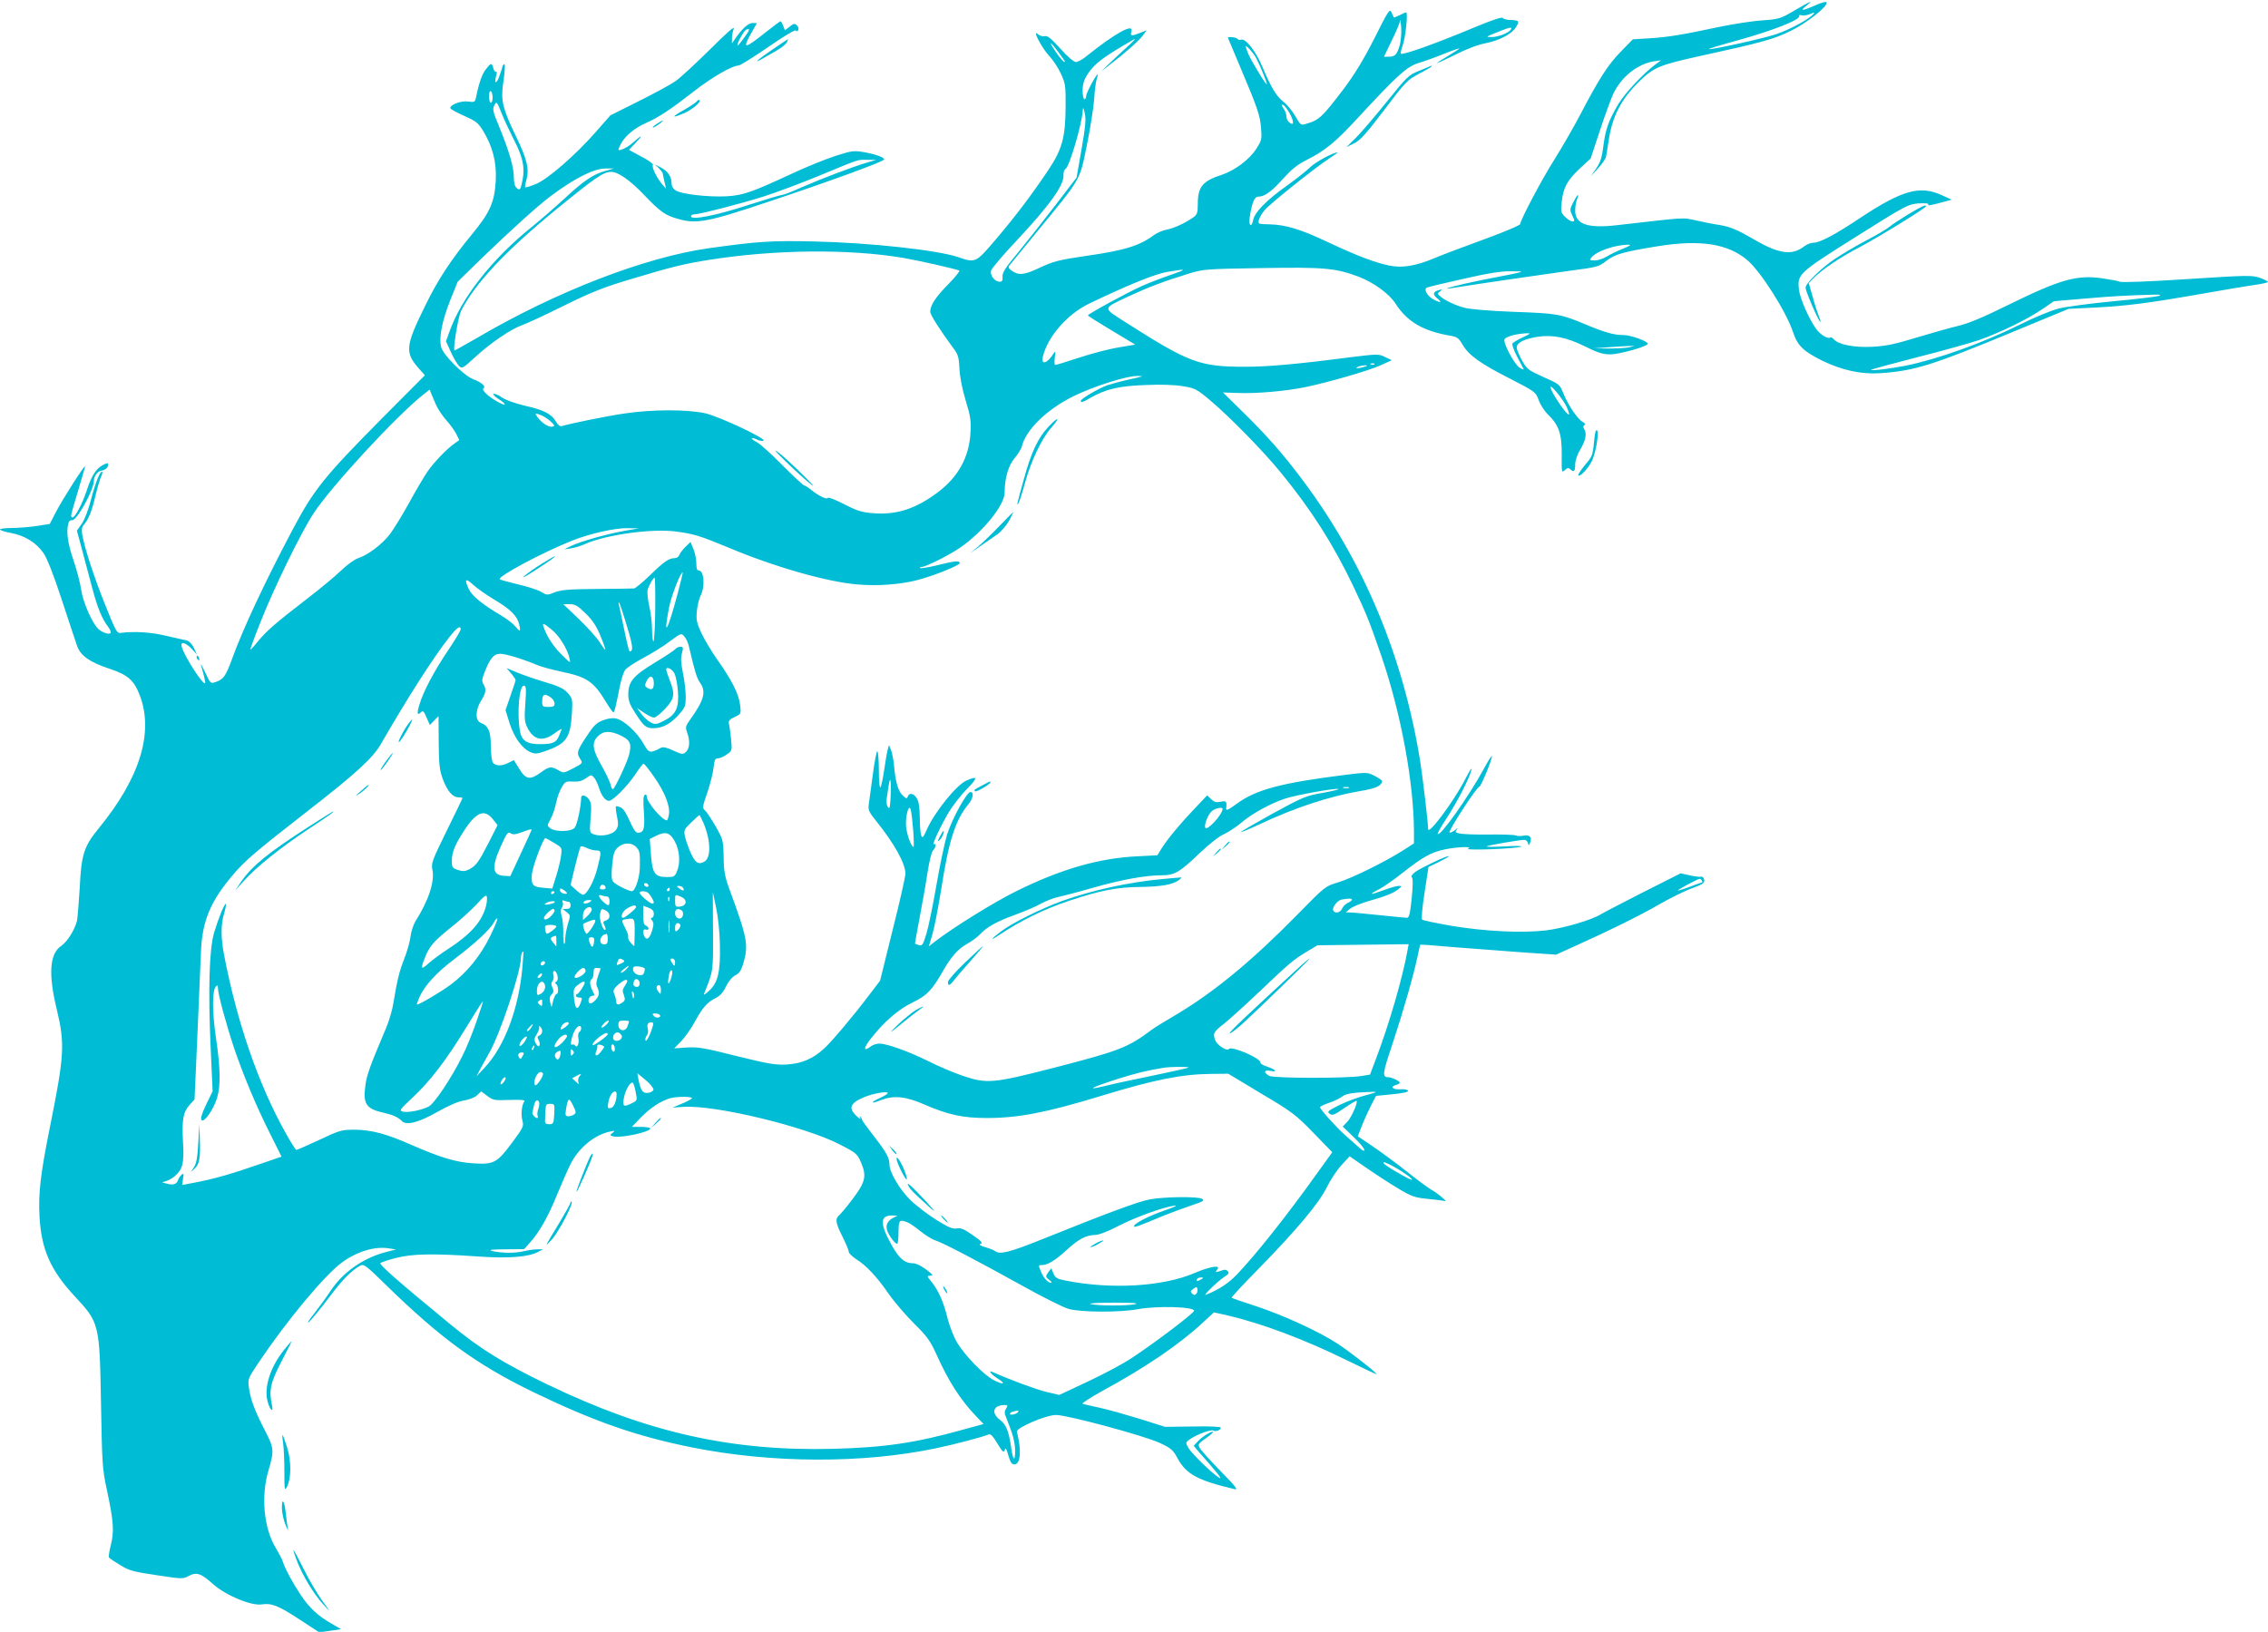 <?xml version="1.0" standalone="no"?>
<!DOCTYPE svg PUBLIC "-//W3C//DTD SVG 20010904//EN"
 "http://www.w3.org/TR/2001/REC-SVG-20010904/DTD/svg10.dtd">
<svg version="1.0" xmlns="http://www.w3.org/2000/svg"
 width="1280pt" height="921pt" viewBox="0 0 1280 921"
 preserveAspectRatio="xMidYMid meet">
<g transform="translate(0,921) scale(0.1,-0.1)"
fill="#00bcd4" stroke="none">
<path d="M10241 9178 c-71 -31 -86 -31 -45 1 42 33 22 25 -68 -28 -80 -47 -87
-49 -181 -56 -53 -3 -161 -20 -240 -36 -221 -47 -290 -58 -395 -65 l-97 -6
-65 -67 c-72 -72 -124 -152 -232 -359 -40 -76 -104 -186 -142 -247 -71 -111
-196 -347 -196 -369 0 -7 -90 -45 -202 -86 -112 -41 -238 -88 -280 -106 -106
-45 -184 -58 -256 -43 -81 16 -185 56 -347 132 -156 74 -239 99 -333 101 -61
1 -63 2 -57 25 4 14 18 39 33 56 32 37 278 234 360 288 31 20 54 37 52 37 -26
0 -125 -54 -156 -84 -21 -21 -82 -69 -134 -106 -110 -78 -178 -147 -187 -190
-9 -47 -27 -36 -20 13 12 82 27 117 48 117 36 0 76 29 140 101 48 53 81 80
133 106 105 53 162 100 287 235 226 244 277 291 344 312 33 10 98 33 144 52
47 19 86 32 87 31 2 -2 -26 -20 -61 -41 -36 -21 -65 -40 -65 -42 0 -2 46 19
103 47 62 32 128 57 171 65 76 15 145 50 170 88 23 36 21 41 -25 43 -23 0 -45
6 -48 12 -4 6 -60 -12 -151 -50 -222 -93 -414 -162 -424 -152 -2 3 2 24 10 46
17 45 31 187 20 187 -4 0 -21 -7 -37 -16 -17 -8 -32 -14 -33 -12 -1 2 -7 14
-13 28 -9 23 -17 12 -96 -146 -62 -122 -112 -204 -173 -285 -124 -163 -139
-177 -216 -199 -26 -8 -29 -5 -58 45 -17 29 -46 65 -65 79 -41 32 -71 81 -120
198 -37 89 -96 164 -121 154 -7 -3 -16 -1 -19 4 -5 9 -55 15 -55 7 0 -1 30
-72 66 -157 101 -239 115 -279 121 -352 5 -63 4 -70 -27 -118 -38 -60 -121
-122 -193 -146 -111 -36 -137 -68 -137 -167 0 -49 -3 -58 -27 -75 -46 -32
-107 -60 -148 -68 -22 -4 -53 -17 -70 -29 -83 -62 -165 -88 -390 -120 -150
-22 -180 -30 -257 -66 -91 -43 -120 -45 -162 -14 -14 10 -16 18 -9 27 6 7 75
92 154 188 253 308 241 287 282 485 19 94 38 212 42 263 3 51 10 104 15 117 5
14 7 25 5 25 -9 0 -65 -105 -65 -122 0 -10 -4 -18 -10 -18 -5 0 -10 22 -10 48
0 36 7 60 28 93 39 60 86 96 262 197 14 8 -4 -12 -40 -44 -36 -33 -83 -76
-105 -98 l-40 -39 50 39 c88 67 164 135 186 165 l20 28 -35 -14 c-49 -20 -59
-19 -51 6 17 52 -90 -7 -257 -141 -20 -17 -46 -30 -56 -30 -12 0 -47 30 -88
76 -53 58 -72 74 -88 70 -11 -3 -28 2 -38 11 -36 32 22 -79 63 -122 21 -22 51
-67 66 -100 26 -56 28 -68 27 -190 -1 -172 -20 -240 -101 -360 -96 -142 -180
-253 -291 -384 -116 -136 -116 -136 -215 -102 -114 39 -496 81 -807 88 -245 6
-320 1 -600 -38 -361 -51 -860 -244 -1304 -504 -71 -41 -130 -74 -131 -73 -9
12 21 190 37 223 79 155 247 335 536 572 223 182 267 213 312 213 38 0 106
-47 185 -130 92 -96 119 -115 190 -135 105 -31 169 -19 520 99 344 115 645
225 645 236 0 12 -47 29 -112 41 -59 10 -69 9 -163 -21 -55 -18 -162 -61 -239
-97 -237 -110 -281 -125 -376 -131 -103 -5 -254 12 -286 33 -16 10 -24 25 -24
43 0 36 -23 68 -63 88 l-32 16 23 -21 c12 -12 22 -25 22 -29 0 -4 5 -25 10
-47 l9 -40 -26 30 c-29 36 -56 92 -48 105 3 5 -26 26 -65 46 l-70 38 42 45
c43 45 29 40 -27 -10 -27 -23 -75 -45 -75 -33 0 3 6 17 14 32 23 44 77 89 140
117 74 33 138 75 269 177 100 79 219 148 254 148 10 0 85 47 168 104 85 59
153 100 156 94 4 -7 9 -6 14 2 4 7 1 18 -7 26 -13 13 -18 12 -41 -6 l-27 -21
-10 25 c-5 14 -12 26 -15 26 -3 0 -39 -27 -81 -60 -124 -99 -137 -100 -83 -5
l31 55 -25 0 c-24 0 -59 -32 -99 -90 l-17 -25 0 27 c-1 15 4 39 10 55 7 19
-35 -17 -133 -115 -79 -78 -165 -158 -193 -178 -27 -20 -122 -71 -210 -115
l-160 -80 -80 -91 c-119 -136 -279 -274 -344 -298 -29 -12 -55 -19 -57 -17 -2
2 1 21 7 42 17 61 4 116 -60 248 -73 151 -85 199 -72 292 12 83 14 121 4 111
-4 -3 -8 -12 -9 -19 -2 -7 -9 -29 -17 -50 -16 -43 -29 -40 -17 4 5 17 5 27 0
24 -5 -3 -12 6 -16 20 -8 32 -13 31 -42 -6 -21 -26 -40 -80 -56 -161 -5 -24
-9 -26 -44 -21 -41 6 -106 -20 -100 -38 2 -6 37 -25 78 -43 67 -30 78 -38 108
-87 53 -88 75 -175 70 -277 -7 -124 -32 -180 -134 -304 -116 -140 -195 -260
-264 -403 -113 -229 -116 -265 -35 -356 l33 -37 -237 -238 c-332 -335 -389
-406 -510 -634 -154 -291 -277 -553 -338 -720 -38 -105 -51 -124 -95 -139 -29
-10 -30 -10 -59 52 -16 34 -27 54 -25 45 21 -75 27 -101 23 -104 -11 -11 -115
149 -131 204 -11 34 20 28 56 -10 l29 -32 -17 38 c-10 21 -27 38 -39 41 -11 2
-63 14 -115 26 -86 21 -179 27 -259 17 -21 -3 -28 10 -87 157 -62 154 -116
319 -130 398 -4 27 -2 43 9 55 27 31 45 76 66 165 12 49 26 97 32 108 6 12 8
23 6 26 -10 10 -38 -59 -63 -155 -14 -56 -36 -114 -52 -137 l-28 -40 27 -100
c15 -55 41 -153 58 -218 31 -118 57 -180 92 -226 10 -13 16 -28 13 -33 -7 -11
-43 0 -68 21 -34 30 -88 152 -98 223 -5 37 -25 113 -44 168 -32 95 -41 158
-28 207 3 12 12 19 19 17 25 -10 125 170 125 224 0 23 21 52 40 55 24 4 40 17
40 33 0 13 -4 12 -30 -1 -38 -20 -64 -61 -91 -145 -24 -72 -65 -150 -79 -150
-14 0 -14 2 30 148 22 72 40 135 40 140 0 13 -131 -192 -165 -259 l-34 -66
-76 -12 c-42 -6 -105 -11 -140 -11 -36 0 -65 -4 -65 -8 0 -5 28 -14 62 -20 78
-15 142 -54 183 -113 21 -30 57 -122 104 -265 39 -120 79 -238 87 -262 20 -54
72 -90 184 -127 102 -34 137 -65 169 -150 80 -210 0 -467 -231 -749 -84 -102
-99 -148 -108 -336 -5 -85 -12 -168 -15 -185 -13 -53 -54 -119 -90 -144 -65
-44 -73 -158 -25 -356 47 -196 44 -260 -39 -670 -52 -260 -65 -366 -58 -500
10 -185 61 -302 196 -448 142 -153 143 -154 151 -607 6 -343 8 -372 33 -488
38 -176 42 -235 23 -311 -9 -34 -14 -67 -11 -71 3 -5 31 -24 63 -43 50 -31 75
-38 205 -57 143 -22 150 -22 181 -5 45 24 70 16 139 -46 72 -64 217 -124 276
-114 54 8 92 -7 213 -86 l110 -72 61 9 62 9 -50 29 c-82 47 -128 90 -177 163
-46 69 -90 150 -102 190 -4 13 -23 48 -41 79 -66 109 -83 290 -40 434 33 113
32 126 -19 225 -58 112 -82 176 -91 242 -7 51 -6 52 56 145 157 234 371 491
468 562 84 62 183 92 261 81 l45 -7 -55 -14 c-131 -34 -245 -114 -316 -222
-20 -31 -62 -88 -92 -127 -31 -38 -43 -59 -27 -45 15 14 65 75 112 137 77 103
126 152 178 181 18 9 34 -3 140 -107 313 -306 516 -453 835 -608 344 -166 582
-249 895 -312 450 -90 964 -92 1377 -5 105 22 254 61 298 78 11 5 25 -11 49
-51 29 -48 36 -54 41 -37 6 15 10 8 21 -31 11 -38 19 -50 34 -50 35 0 41 81
14 184 -6 22 164 95 221 95 65 0 501 -118 586 -158 64 -30 75 -40 100 -87 49
-89 112 -124 319 -173 25 -7 15 8 -76 101 -58 59 -111 118 -118 131 -11 20 -8
25 34 54 24 17 43 33 41 36 -7 7 -61 -26 -85 -52 l-24 -26 19 -23 c116 -131
146 -169 126 -158 -34 18 -155 135 -175 169 -17 30 -17 31 10 50 37 26 119 56
131 48 13 -8 42 3 42 16 0 6 -62 9 -157 7 l-158 -2 -145 46 c-80 24 -181 53
-225 62 -44 10 -87 19 -95 22 -8 2 42 34 110 72 242 131 436 263 568 386 l63
58 77 -17 c196 -46 438 -137 677 -255 88 -43 161 -78 163 -76 5 5 -152 128
-220 172 -106 69 -303 159 -456 210 -75 24 -139 46 -141 49 -2 2 65 75 150
161 218 223 343 372 387 462 20 41 57 97 82 124 l47 51 94 -65 c52 -36 132
-88 179 -116 73 -44 95 -52 155 -58 39 -4 81 -9 95 -11 25 -5 25 -5 -5 21 -16
14 -43 33 -58 41 -16 9 -77 54 -135 100 -59 47 -146 111 -193 143 l-86 58 25
64 c14 35 38 87 52 114 l26 50 92 9 c61 6 91 13 89 20 -2 6 -22 10 -46 8 -43
-2 -58 15 -21 25 11 3 20 9 20 13 0 8 -45 30 -63 30 -38 1 -36 16 24 195 60
182 117 381 140 490 7 33 13 61 14 63 2 2 83 -4 181 -13 99 -8 271 -21 382
-29 l204 -14 119 54 c185 83 355 167 469 233 58 33 138 73 178 87 62 23 73 30
70 48 -2 12 -9 20 -18 18 -8 -2 -37 1 -65 8 l-50 11 -210 -106 c-115 -59 -224
-115 -240 -125 -54 -33 -207 -78 -309 -91 -135 -16 -345 -6 -536 26 -85 15
-159 30 -164 35 -5 5 1 70 14 153 l22 144 59 28 c32 16 57 30 55 33 -6 5 -151
-63 -187 -88 -20 -15 -27 -26 -20 -33 6 -8 5 -51 -2 -120 -9 -85 -14 -107 -27
-107 -8 0 -78 7 -155 15 -77 8 -151 15 -165 15 l-25 1 23 19 c13 11 56 29 95
41 103 29 149 47 177 69 24 19 24 20 4 20 -12 0 -51 -11 -88 -25 -75 -28 -86
-26 -23 6 23 12 83 53 132 92 114 90 162 117 239 133 70 15 164 18 131 4 -11
-5 44 -6 130 -3 83 3 159 10 170 14 11 5 -29 6 -90 2 -60 -3 -108 -3 -105 0 5
6 187 37 214 37 8 0 16 -8 19 -17 4 -17 4 -17 12 0 13 30 -1 47 -34 41 -17 -4
-38 -3 -48 1 -10 4 -79 6 -154 5 -74 -1 -148 2 -162 6 -24 5 -26 9 -15 23 9
11 6 11 -9 -3 -12 -10 -27 -16 -32 -15 -12 4 154 259 168 259 9 0 71 150 71
172 0 7 -21 -25 -46 -72 -84 -154 -245 -382 -260 -367 -3 3 20 43 51 90 62 96
131 230 140 274 3 15 -14 -12 -39 -61 -63 -121 -206 -313 -206 -275 0 36 -31
294 -45 384 -95 587 -315 1117 -657 1577 -114 153 -207 259 -344 393 l-112
110 87 -3 c101 -4 264 10 378 33 133 28 358 93 424 123 l64 29 -38 18 c-36 18
-41 18 -210 -3 -292 -38 -454 -52 -581 -52 -254 0 -314 22 -664 245 -144 92
-145 80 13 155 106 49 195 83 335 126 82 25 96 26 411 31 350 6 417 0 545 -48
85 -32 175 -97 211 -154 66 -102 156 -154 310 -180 36 -6 46 -13 68 -51 34
-59 101 -107 271 -193 139 -72 141 -73 158 -119 9 -26 33 -63 53 -82 61 -59
78 -109 77 -228 -1 -100 -1 -102 18 -85 14 13 21 14 30 5 20 -20 28 -13 28 26
0 23 11 56 30 87 30 51 37 89 20 115 -6 9 -5 17 2 21 7 4 3 11 -10 18 -28 15
-81 93 -108 159 -22 54 -23 54 -113 94 -85 38 -93 44 -121 93 -16 29 -30 62
-30 73 0 28 40 48 116 61 86 13 164 -2 269 -54 73 -36 101 -45 143 -45 51 0
212 45 212 60 0 14 -97 49 -137 49 -54 0 -101 13 -215 60 -141 59 -156 62
-403 71 -139 5 -250 15 -280 23 -56 15 -111 42 -137 65 -17 14 -17 16 0 28 15
12 15 12 -6 7 -33 -8 -38 -24 -14 -44 32 -25 27 -31 -12 -12 -37 17 -63 58
-44 69 5 4 98 26 206 50 144 33 215 44 271 43 87 -1 103 3 -168 -50 -140 -28
-253 -59 -161 -44 149 24 515 77 653 96 161 21 170 23 213 57 50 38 97 51 288
82 239 39 397 15 506 -77 76 -63 222 -293 260 -409 25 -75 58 -107 165 -160
111 -54 222 -78 330 -70 190 13 294 46 738 230 l322 133 145 7 c180 9 304 25
590 75 124 22 262 45 308 52 45 6 82 14 82 18 0 3 -21 14 -46 23 -43 15 -67
15 -407 -7 -211 -14 -370 -20 -383 -15 -12 5 -56 13 -99 19 -145 21 -238 -6
-535 -152 -140 -69 -219 -102 -281 -117 -47 -11 -152 -41 -235 -66 -118 -36
-169 -47 -245 -51 -102 -6 -194 12 -219 42 -7 8 -16 13 -20 10 -16 -10 -60 18
-84 54 -40 58 -88 169 -93 215 -10 89 -5 94 319 298 286 180 297 185 356 190
37 2 59 0 55 -5 -6 -10 10 -7 92 15 l40 11 -55 25 c-123 57 -223 30 -460 -127
-146 -97 -229 -141 -266 -141 -14 0 -37 -9 -51 -20 -68 -53 -140 -44 -278 35
-106 62 -140 75 -205 86 -30 4 -88 16 -128 25 -80 17 -45 19 -447 -27 -164
-19 -235 5 -235 82 0 21 4 49 10 63 15 40 3 31 -21 -16 -20 -39 -20 -43 -5
-75 14 -29 14 -33 0 -33 -8 0 -27 12 -41 26 -24 24 -25 30 -19 85 8 79 32 123
103 189 l60 55 53 160 c29 88 64 183 77 210 47 94 135 164 228 179 l40 6 -30
-22 c-71 -53 -173 -162 -211 -225 -56 -94 -73 -143 -85 -237 -8 -64 -16 -91
-40 -126 l-31 -45 41 45 c23 25 43 54 45 65 2 11 9 52 15 92 20 136 70 232
170 331 84 82 114 95 351 147 338 74 409 93 505 140 90 43 212 140 204 161 -2
7 -29 0 -68 -18z m-11 -52 c-32 -31 -136 -86 -209 -110 -72 -24 -371 -90 -377
-83 -2 2 74 25 169 51 188 52 346 114 340 133 -3 7 3 10 14 7 10 -3 29 -1 43
5 34 13 36 13 20 -3z m-2330 -171 c-16 -53 -27 -65 -61 -65 l-28 0 44 92 c25
50 46 101 47 112 1 12 3 -6 6 -39 2 -33 -2 -78 -8 -100z m626 87 c-11 -18 -74
-42 -108 -41 -36 0 -37 0 57 37 51 20 61 20 51 4z m-4327 -46 c-18 -25 -34
-44 -36 -42 -7 7 36 84 49 89 23 8 21 -1 -13 -47z m1811 -133 c0 -11 -23 13
-50 52 -44 64 -37 68 10 5 22 -29 40 -55 40 -57z m1078 22 c22 -41 62 -138 62
-150 0 -14 -86 127 -105 171 -8 20 -15 39 -15 42 0 12 43 -35 58 -63z m-4308
-226 c0 -16 -4 -29 -10 -29 -5 0 -10 16 -10 36 0 21 4 33 10 29 6 -3 10 -19
10 -36z m118 -233 c51 -98 65 -158 52 -227 -12 -62 -15 -66 -35 -49 -10 8 -15
30 -15 60 0 56 -27 148 -82 283 -37 88 -39 101 -28 123 13 23 14 22 40 -43 15
-38 46 -103 68 -147z m4382 142 c25 -48 23 -71 -5 -48 -8 7 -15 22 -15 34 0
12 -7 32 -17 45 -12 18 -13 23 -2 19 8 -2 25 -25 39 -50z m-1176 -200 l-28
-160 -121 -158 c-67 -87 -162 -207 -210 -266 -71 -85 -89 -113 -87 -136 2 -21
-2 -28 -16 -28 -28 0 -55 35 -49 62 4 13 65 86 138 163 192 205 275 320 271
376 -1 15 4 32 12 36 22 13 94 259 97 331 1 20 4 15 11 -17 8 -35 4 -75 -18
-203z m-1209 -75 c-82 -24 -263 -93 -368 -139 -53 -24 -104 -44 -112 -44 -9 0
-98 -27 -198 -59 -178 -58 -317 -85 -317 -62 0 6 7 11 17 11 30 0 267 61 393
101 69 22 211 75 315 118 237 98 211 89 270 89 l50 0 -50 -15z m-1476 -47
c-68 -18 -124 -55 -229 -153 -52 -48 -138 -123 -190 -165 -225 -181 -398 -402
-465 -594 l-18 -50 28 -62 c15 -33 36 -68 46 -78 17 -16 22 -13 91 51 89 81
200 157 265 180 26 9 134 59 238 111 159 78 222 103 390 153 224 67 286 82
431 105 369 58 783 62 1089 11 93 -16 303 -64 319 -72 4 -3 -23 -38 -62 -77
-71 -72 -102 -119 -102 -155 0 -18 53 -101 131 -207 26 -34 31 -51 34 -115 2
-45 15 -114 35 -179 28 -92 31 -115 27 -185 -8 -136 -69 -246 -182 -332 -124
-93 -230 -129 -360 -120 -69 5 -92 11 -170 51 -49 25 -91 42 -93 36 -4 -12
-55 13 -95 46 -16 13 -33 24 -38 24 -5 0 -60 51 -122 113 -62 63 -127 122
-145 131 -19 10 -32 20 -29 23 3 2 15 -1 27 -7 11 -6 29 -10 38 -8 30 6 -242
135 -326 155 -99 23 -303 23 -460 -1 -97 -14 -306 -57 -352 -71 -9 -3 -22 7
-32 25 -24 43 -70 67 -175 90 -52 12 -108 32 -129 46 -20 14 -41 23 -48 21 -6
-2 6 -15 26 -28 49 -31 49 -45 1 -19 -55 29 -99 70 -84 79 15 10 -11 33 -59
51 -53 21 -168 136 -180 180 -14 52 4 148 52 268 l41 102 131 128 c170 164
316 296 391 353 139 104 248 159 315 158 l45 0 -46 -13z m5740 -440 c-31 -12
-72 -32 -91 -44 -20 -12 -50 -22 -68 -22 -28 0 -31 2 -19 16 29 36 127 70 204
73 25 0 21 -3 -26 -23z m-2559 -150 c-52 -18 -122 -45 -155 -60 -77 -34 -305
-158 -305 -166 0 -3 60 -41 134 -85 l133 -80 -96 -16 c-53 -9 -153 -35 -222
-58 -69 -23 -129 -41 -134 -41 -4 0 -5 19 -2 43 5 35 5 39 -6 23 -37 -59 -73
-69 -61 -18 27 112 137 238 258 297 220 106 375 169 446 181 112 18 114 16 10
-20z m5585 -116 c-11 -4 -126 -18 -255 -30 -129 -12 -269 -31 -310 -41 -41
-10 -138 -50 -216 -89 -211 -105 -464 -196 -649 -234 -80 -16 -202 -31 -195
-23 3 3 122 35 265 72 143 36 298 80 345 96 116 41 271 116 353 172 l69 47
176 15 c161 14 240 18 387 22 34 1 44 -1 30 -7z m-3591 -234 c-28 -13 -55 -29
-58 -35 -4 -5 8 -39 26 -73 18 -35 35 -67 37 -71 2 -5 -9 -1 -24 9 -27 18 -85
123 -85 155 0 17 61 35 125 38 27 1 24 -2 -21 -23z m601 -56 c-16 -4 -68 -7
-115 -7 l-85 1 80 6 c44 3 96 7 115 7 l35 1 -30 -8z m-1438 -96 c-3 -3 -12 -4
-19 -1 -8 3 -5 6 6 6 11 1 17 -2 13 -5z m-57 -14 c-34 -11 -60 -11 -35 0 11 5
29 8 40 8 16 0 15 -2 -5 -8z m-1320 -70 c-47 -10 -105 -26 -130 -34 -52 -19
-150 -77 -150 -88 0 -12 8 -10 53 16 87 50 163 68 313 73 87 4 167 1 212 -7
66 -11 76 -16 149 -77 113 -95 305 -291 404 -413 172 -211 291 -398 405 -635
76 -160 91 -197 161 -400 110 -321 182 -712 183 -987 l0 -68 -62 -40 c-101
-64 -287 -156 -366 -180 -73 -22 -73 -22 -230 -182 -256 -261 -473 -440 -688
-567 -60 -35 -120 -72 -134 -83 -135 -101 -183 -119 -550 -214 -347 -89 -380
-92 -519 -45 -49 17 -135 53 -190 81 -113 56 -235 100 -278 100 -15 0 -37 -7
-47 -15 -45 -34 -45 -12 1 46 74 94 155 164 237 203 78 38 107 68 171 181 45
78 83 120 133 148 26 14 58 38 72 53 39 42 95 73 199 111 53 19 119 47 146 63
28 15 73 33 100 38 28 6 116 29 195 52 163 46 296 70 386 70 74 0 101 16 222
132 48 45 103 89 130 100 26 12 69 41 97 64 56 49 157 105 242 135 61 21 288
62 307 56 6 -2 -34 -12 -89 -22 -94 -16 -111 -23 -283 -117 -100 -56 -181
-102 -179 -104 2 -2 51 18 108 45 201 94 391 156 563 186 92 15 124 30 126 57
0 4 -19 17 -42 29 -41 21 -42 21 -172 5 -357 -45 -499 -83 -607 -163 -47 -34
-60 -40 -59 -26 5 40 1 45 -31 38 -24 -5 -36 -2 -53 14 l-23 22 -75 -79 c-80
-84 -147 -165 -184 -223 l-22 -36 -114 -6 c-215 -10 -430 -72 -683 -197 -123
-61 -350 -201 -457 -283 l-36 -28 19 63 c11 35 33 149 50 253 43 280 81 398
156 488 25 31 31 67 10 67 -21 0 -103 -150 -132 -240 -14 -47 -41 -175 -60
-285 -19 -110 -44 -233 -56 -273 -20 -65 -24 -72 -43 -66 -12 4 -22 7 -22 8
-1 0 11 66 26 146 15 80 36 196 45 257 10 64 23 117 31 124 16 13 19 44 4 34
-13 -8 36 98 84 180 23 38 69 97 103 132 62 63 62 76 0 49 -57 -23 -184 -180
-229 -284 -18 -40 -22 -44 -29 -27 -4 11 -8 57 -8 103 -1 58 -6 90 -17 107
-18 28 -42 33 -51 9 -5 -13 -9 -12 -28 6 -26 24 -41 77 -49 166 -3 34 -11 74
-17 90 l-12 29 -7 -26 c-4 -14 -13 -66 -20 -115 -7 -49 -17 -93 -21 -98 -5 -6
-9 37 -9 97 0 59 -4 107 -9 107 -4 0 -16 -60 -25 -132 -10 -73 -20 -149 -23
-168 -4 -31 1 -43 39 -90 104 -129 168 -243 168 -301 0 -16 -32 -159 -72 -317
l-71 -287 -61 -80 c-89 -118 -213 -265 -255 -303 -63 -58 -127 -85 -211 -90
-65 -3 -102 3 -284 48 -182 46 -219 52 -280 48 l-71 -5 40 41 c22 23 58 74 79
114 43 78 67 105 117 130 23 12 41 32 56 64 14 29 34 53 52 63 23 11 34 27 46
67 30 104 24 141 -76 413 -28 76 -34 105 -35 188 -2 96 -4 100 -45 173 -24 41
-50 81 -60 90 -16 14 -15 20 13 101 16 47 32 110 35 139 5 45 9 54 25 54 11 0
34 10 50 22 30 21 30 22 24 87 -4 36 -9 75 -12 86 -4 16 3 25 32 38 37 18 37
18 31 68 -8 63 -46 139 -126 252 -34 48 -76 118 -93 155 -26 57 -30 75 -25
123 3 31 12 70 21 87 26 51 20 142 -10 142 -10 0 -14 12 -14 40 0 22 -7 58
-16 80 l-17 41 -28 -27 c-16 -15 -31 -36 -35 -46 -3 -10 -14 -18 -25 -18 -33
0 -60 -18 -140 -96 -42 -41 -83 -74 -90 -75 -8 -1 -102 -2 -209 -3 -158 -1
-203 -5 -239 -19 -43 -17 -45 -17 -78 3 -18 11 -75 29 -126 41 -50 12 -98 25
-106 29 -22 12 249 157 414 221 97 38 236 69 304 68 l66 -1 -80 -14 c-101 -18
-246 -59 -299 -84 l-41 -20 37 5 c20 3 57 14 81 25 120 53 378 88 513 70 99
-13 135 -24 294 -90 261 -110 563 -196 734 -209 110 -9 234 0 329 24 98 25
248 86 244 98 -5 14 -26 12 -135 -15 -46 -11 -86 -17 -89 -14 -4 3 0 6 8 6 23
0 153 65 216 108 129 88 253 241 253 312 0 81 21 153 56 194 19 22 37 52 41
66 22 93 139 208 288 282 112 56 302 117 365 116 39 0 34 -2 -40 -18z m2461
-155 c10 -22 16 -41 14 -44 -10 -10 -105 130 -104 154 0 18 71 -69 90 -110z
m-6379 8 c10 -23 36 -61 57 -85 21 -23 46 -58 56 -77 l17 -35 -28 -20 c-42
-29 -116 -106 -151 -157 -17 -25 -64 -103 -103 -175 -39 -71 -89 -152 -111
-181 -44 -56 -123 -116 -179 -134 -19 -6 -62 -37 -95 -69 -33 -32 -116 -101
-185 -154 -183 -141 -234 -185 -282 -243 -23 -29 -44 -51 -45 -49 -2 1 24 72
58 157 72 184 228 504 297 609 99 152 466 550 621 673 l36 28 9 -23 c5 -13 18
-42 28 -65z m645 -91 c25 -24 26 -27 9 -30 -21 -4 -62 23 -84 56 -14 21 -14
22 16 11 17 -6 43 -22 59 -37z m717 -974 c-57 -213 -82 -255 -49 -82 12 66 65
204 78 204 2 0 -11 -55 -29 -122z m-1038 -30 c95 -56 133 -94 144 -142 10 -43
6 -45 -25 -8 -12 15 -49 42 -81 61 -99 58 -160 108 -177 144 -28 58 -20 67 22
28 21 -20 74 -57 117 -83z m912 -58 c-1 -99 -6 -180 -10 -180 -4 0 -8 30 -8
68 0 37 -7 96 -16 132 -8 36 -12 76 -9 90 6 25 32 70 40 70 2 0 4 -81 3 -180z
m-169 -63 c38 -123 46 -163 32 -171 -11 -7 -11 -8 -42 139 -11 55 -23 109 -26
120 -3 11 -3 17 1 14 3 -3 19 -49 35 -102z m-224 41 c40 -39 61 -72 84 -127
17 -41 29 -76 27 -78 -1 -2 -17 19 -34 46 -18 27 -71 85 -118 130 l-85 81 36
0 c31 0 45 -8 90 -52z m-191 -92 c43 -35 88 -108 100 -161 7 -30 7 -30 -39 15
-47 45 -85 101 -104 153 -14 35 -7 34 43 -7z m-514 2 c0 -7 -31 -59 -68 -114
-82 -121 -144 -239 -165 -311 -16 -52 -12 -64 11 -41 9 9 16 1 29 -31 l19 -43
24 25 25 25 1 -147 c1 -123 4 -155 22 -205 25 -69 56 -106 89 -106 13 0 23 -2
23 -4 0 -3 -40 -86 -89 -185 -82 -167 -88 -184 -81 -218 15 -66 -21 -176 -95
-292 -12 -20 -25 -59 -28 -86 -3 -28 -19 -84 -35 -125 -29 -74 -40 -120 -62
-252 -5 -36 -24 -99 -41 -140 -91 -215 -109 -264 -117 -325 -14 -103 4 -131
102 -153 53 -12 83 -25 105 -48 26 -25 96 -7 202 54 63 35 115 58 148 63 30 5
61 17 74 30 l23 21 35 -26 c32 -24 40 -25 126 -22 60 2 89 0 83 -7 -15 -19
-21 -74 -12 -108 9 -33 6 -39 -54 -121 -88 -119 -106 -129 -219 -122 -98 5
-190 33 -352 104 -140 62 -226 85 -318 86 -77 0 -85 -2 -202 -57 -67 -31 -126
-57 -130 -57 -5 0 -34 46 -65 103 -151 271 -271 620 -343 996 -19 97 -19 175
0 236 8 27 12 51 10 53 -7 7 -43 -83 -67 -163 -27 -92 -34 -324 -19 -652 l11
-242 -37 -76 c-25 -53 -33 -79 -25 -87 15 -15 68 62 87 125 21 69 19 170 -6
339 -22 147 -22 269 0 291 8 8 11 6 11 -10 0 -33 47 -206 91 -338 53 -155 124
-326 204 -485 l64 -128 -102 -35 c-187 -65 -272 -89 -390 -112 l-69 -13 5 35
c5 29 4 33 -8 23 -8 -7 -17 -20 -20 -30 -8 -24 -27 -30 -62 -21 l-28 8 25 8
c14 4 36 17 49 29 42 38 51 73 44 188 -7 128 0 169 36 211 l29 32 16 360 c8
198 18 410 20 470 7 177 53 288 183 440 65 77 126 129 402 344 296 230 385
312 432 394 148 257 295 487 384 600 44 55 65 70 65 45z m1288 -96 c33 -142
45 -180 62 -204 37 -51 24 -99 -54 -208 -27 -38 -29 -44 -18 -74 17 -47 15
-90 -7 -110 -17 -15 -21 -15 -71 8 -39 18 -58 22 -71 15 -61 -32 -66 -31 -98
25 -36 64 -112 133 -155 141 -20 4 -48 0 -75 -11 -36 -14 -52 -31 -92 -92 -54
-82 -56 -92 -34 -126 15 -23 14 -24 -39 -52 -54 -28 -56 -28 -85 -11 -40 23
-51 22 -99 -13 -61 -44 -84 -40 -121 20 l-31 50 -30 -15 c-40 -21 -77 -19 -90
4 -5 11 -10 53 -10 93 0 80 -14 112 -56 128 -33 13 -32 71 1 125 28 44 31 66
13 94 -9 15 -8 28 5 62 32 83 53 109 90 109 32 0 130 -30 210 -64 21 -9 80
-25 132 -36 148 -31 185 -55 257 -175 18 -30 36 -55 40 -55 6 0 12 25 38 155
7 33 19 70 27 82 8 13 54 43 102 69 48 25 116 67 151 94 64 47 65 48 82 28 10
-11 22 -36 26 -56z m-383 -504 c53 -26 61 -47 45 -109 -11 -42 -73 -175 -89
-192 -5 -5 -11 6 -14 22 -4 17 -27 66 -52 110 -52 91 -57 130 -20 166 30 31
70 32 130 3z m184 -229 c62 -87 95 -171 86 -216 -3 -18 -8 -33 -11 -33 -27 0
-114 103 -114 135 0 9 -5 13 -11 9 -8 -5 -10 -34 -5 -97 6 -94 0 -117 -34
-117 -12 0 -26 20 -46 66 -18 42 -36 70 -51 77 -13 6 -25 8 -27 6 -2 -2 0 -28
6 -56 9 -43 8 -57 -5 -76 -18 -28 -84 -41 -125 -26 -25 9 -25 11 -19 92 6 66
4 87 -9 105 -16 24 -44 30 -44 10 -1 -51 -23 -155 -37 -170 -20 -23 -109 -24
-137 -3 -19 15 -19 15 1 52 12 21 26 63 32 93 6 31 21 70 32 88 18 31 23 33
63 31 31 -2 51 3 73 19 29 20 31 20 45 4 9 -9 21 -35 28 -57 14 -46 37 -75 57
-75 22 0 104 83 148 149 22 33 43 61 47 61 4 0 30 -32 57 -71z m1338 -99 c-1
-44 -5 -80 -8 -80 -12 0 -19 29 -14 58 2 15 7 44 10 65 9 59 14 43 12 -43z
m2586 33 c-7 -2 -21 -2 -30 0 -10 3 -4 5 12 5 17 0 24 -2 18 -5z m-2459 -240
c4 -51 4 -93 2 -93 -12 0 -34 58 -41 104 -9 57 14 149 25 105 4 -13 10 -66 14
-116z m1746 122 c0 -32 -90 -129 -98 -106 -7 20 19 81 41 96 21 15 57 21 57
10z m-4118 -59 l26 -33 -50 -99 c-57 -111 -71 -130 -111 -151 -23 -11 -35 -12
-63 -3 -31 11 -34 15 -34 51 0 50 18 94 76 181 65 97 110 112 156 54z m1188
-20 c41 -97 44 -194 7 -218 -34 -21 -54 -8 -80 51 -14 33 -29 75 -32 94 -6 31
-3 38 37 76 23 22 44 41 46 41 1 0 11 -20 22 -44z m-970 -40 c0 -2 -27 -61
-60 -132 l-60 -129 -37 2 c-65 5 -70 47 -16 168 33 73 39 82 55 72 13 -9 28
-7 60 5 45 17 58 20 58 14z m808 -64 c28 -50 33 -122 13 -169 -12 -30 -17 -33
-56 -33 -69 0 -83 19 -91 125 l-7 90 34 17 c54 27 80 20 107 -30z m-681 -9
c44 -26 45 -27 40 -68 -2 -24 -15 -76 -27 -116 l-23 -74 -46 4 c-65 5 -74 15
-69 78 4 43 63 201 76 203 2 0 24 -12 49 -27z m463 -23 c21 -21 23 -34 21
-120 -2 -58 -27 -130 -45 -130 -20 1 -91 37 -105 53 -10 13 -12 35 -6 94 6 64
11 82 32 100 30 28 76 30 103 3z m-225 -20 c30 0 31 -5 5 -105 -19 -73 -59
-145 -80 -145 -5 0 -23 12 -40 28 l-30 27 25 104 c14 57 28 107 31 112 3 5 18
2 34 -6 16 -8 40 -15 55 -15z m6240 -170 c3 -5 4 -10 2 -10 -3 0 -34 -11 -71
-25 -36 -14 -66 -23 -66 -20 0 5 111 64 122 65 4 0 10 -4 13 -10z m-5945 -30
c0 -5 -7 -7 -15 -4 -8 4 -12 10 -9 15 6 11 24 2 24 -11z m-242 -8 c2 -7 -5
-12 -17 -12 -14 0 -19 5 -14 15 6 17 25 15 31 -3z m437 -3 c11 -17 0 -20 -21
-4 -17 13 -17 14 -2 15 9 0 20 -5 23 -11z m-655 -30 c0 -4 -9 -5 -20 -2 -11 3
-20 12 -20 19 0 12 4 12 20 2 11 -7 20 -16 20 -19z m580 21 c0 -5 -5 -10 -11
-10 -5 0 -7 5 -4 10 3 6 8 10 11 10 2 0 4 -4 4 -10z m-650 -14 c0 -3 -4 -8
-10 -11 -5 -3 -10 -1 -10 4 0 6 5 11 10 11 6 0 10 -2 10 -4z m526 -4 c11 -7
34 -45 34 -56 0 -3 -4 -6 -9 -6 -13 0 -71 50 -71 61 0 11 30 12 46 1z m-916
-86 c-25 -83 -89 -153 -211 -232 -38 -24 -86 -60 -109 -80 -44 -40 -48 -35
-23 28 26 67 48 93 146 172 51 40 117 100 147 132 46 51 56 57 58 40 2 -11 -1
-38 -8 -60z m1323 -211 c3 -151 -11 -210 -60 -256 -26 -24 -34 -28 -28 -14 51
127 50 119 49 350 l-1 220 19 -90 c11 -52 20 -140 21 -210z m-637 275 c8 0 14
-10 14 -25 0 -31 -7 -31 -37 -3 -26 25 -30 43 -7 34 9 -3 22 -6 30 -6z m419
-2 c38 -17 30 -53 -12 -55 -20 -2 -23 3 -23 33 0 38 0 38 35 22z m-68 -20 c-3
-8 -6 -5 -6 6 -1 11 2 17 5 13 3 -3 4 -12 1 -19z m3853 4 c0 -4 -10 -12 -22
-17 -13 -6 -27 -20 -33 -32 -10 -24 -39 -31 -50 -13 -10 16 22 58 47 63 39 7
58 7 58 -1z m-4501 -16 c-11 -9 -63 -17 -54 -8 6 6 19 12 30 14 20 4 32 1 24
-6z m82 4 c5 0 9 -9 9 -20 0 -14 -7 -20 -22 -20 l-23 0 23 -18 c22 -17 22 -19
7 -67 -8 -28 -15 -65 -15 -84 0 -19 -3 -31 -6 -28 -4 3 -6 32 -5 64 0 32 -3
74 -9 92 -7 24 -6 39 1 48 6 7 8 20 5 29 -5 12 -2 15 10 10 8 -3 20 -6 25 -6z
m119 0 c-20 -13 -43 -13 -35 0 3 6 16 10 28 10 18 0 19 -2 7 -10z m260 -29 c0
-10 -62 -61 -73 -61 -19 0 -4 38 21 52 30 19 52 23 52 9z m100 -38 c0 -13 -5
-23 -11 -23 -8 0 -7 -5 1 -15 10 -12 10 -24 1 -55 -13 -44 -29 -59 -42 -39
-14 23 -11 49 6 43 8 -4 15 -1 15 5 0 7 -7 14 -15 17 -11 4 -15 21 -15 59 l0
53 30 -11 c21 -8 30 -18 30 -34z m-350 24 c0 -8 -11 -24 -25 -37 l-25 -23 0
24 c0 27 17 49 37 49 7 0 13 -6 13 -13z m-210 -7 c0 -5 -9 -19 -20 -30 -21
-21 -40 -26 -40 -10 0 11 40 50 52 50 4 0 8 -4 8 -10z m291 0 c25 -14 25 -47
-1 -55 -17 -5 -18 -10 -9 -27 6 -11 8 -22 6 -25 -12 -12 -36 57 -31 86 7 35 8
35 35 21z m426 2 c7 -4 10 -17 7 -29 -8 -29 -44 -19 -44 13 0 24 15 30 37 16z
m-1080 -144 c-55 -113 -132 -207 -223 -275 -55 -41 -177 -113 -191 -113 -2 0
4 17 12 37 28 67 95 141 198 219 119 90 202 167 224 207 8 16 17 26 20 23 3
-3 -15 -47 -40 -98z m815 24 c-1 -40 -1 -75 -2 -79 0 -5 -9 3 -20 16 -11 12
-17 27 -15 32 3 4 -3 26 -15 48 -25 50 -25 49 8 54 43 6 44 5 44 -71z m195 1
c-2 -16 -4 -3 -4 27 0 30 2 43 4 28 2 -16 2 -40 0 -55z m-417 60 c0 -14 -40
-73 -49 -73 -9 0 -25 49 -19 56 5 4 51 23 61 23 4 1 7 -2 7 -6z m480 -27 c0
-7 -7 -19 -15 -26 -13 -11 -15 -8 -15 14 0 16 5 26 15 26 8 0 15 -6 15 -14z
m-700 -5 c0 -8 -43 -41 -53 -41 -8 0 -15 38 -9 44 9 10 62 7 62 -3z m290 -71
c0 -23 -4 -30 -20 -30 -36 0 -25 55 13 59 4 1 7 -12 7 -29z m-290 -11 l0 -31
-19 23 c-19 24 -17 29 17 38 1 1 2 -13 2 -30z m212 -10 c-5 -32 -15 -29 -27 9
-5 17 -2 22 13 22 15 0 18 -6 14 -31z m4592 -41 c-27 -152 -102 -413 -178
-613 l-34 -90 -49 -8 c-90 -14 -496 -13 -520 1 -34 19 -29 36 7 28 43 -8 30 8
-19 24 -22 7 -39 18 -38 23 5 24 -166 97 -178 76 -9 -14 -66 22 -76 49 -15 39
-11 48 49 94 31 25 125 110 207 188 165 157 184 173 265 222 l56 33 257 3 257
3 -6 -33z m-4996 -100 c-21 -233 -101 -445 -213 -564 l-46 -49 25 48 c14 26
37 66 50 90 61 109 176 455 176 531 0 18 7 36 15 36 0 0 -3 -42 -7 -92z m570
44 c9 -6 6 -12 -13 -20 -27 -12 -28 -12 -19 12 7 18 13 19 32 8z m292 -12 c0
-11 -2 -20 -5 -20 -2 0 -9 9 -15 20 -9 16 -8 20 5 20 8 0 15 -9 15 -20z m-739
-13 c-13 -13 -26 -3 -16 12 3 6 11 8 17 5 6 -4 6 -10 -1 -17z m464 -27 c-10
-11 -23 -20 -29 -20 -6 0 0 9 14 20 32 25 38 25 15 0z m103 5 c2 -2 1 -12 -2
-23 -5 -14 -13 -18 -31 -15 -25 5 -40 28 -29 45 5 8 52 3 62 -7z m-333 -15 c0
-17 -51 -48 -61 -37 -10 9 37 58 50 54 6 -2 11 -10 11 -17z m85 14 c0 -1 -7
-20 -15 -44 -10 -29 -12 -47 -5 -60 6 -10 10 -27 10 -38 0 -24 -45 -68 -55
-52 -10 16 2 40 19 40 13 0 13 3 0 28 -16 32 -18 58 -4 67 6 3 10 19 10 35 0
23 4 28 20 27 11 -1 20 -2 20 -3z m396 -60 c-15 -41 -20 -28 -10 25 4 19 10
29 16 23 5 -5 2 -25 -6 -48z m-640 20 c4 -16 2 -29 -6 -34 -9 -5 -9 -9 -1 -14
13 -9 15 -56 2 -56 -5 0 -13 -17 -19 -37 l-9 -38 -8 28 c-5 21 -3 33 8 44 12
12 13 21 5 39 -8 17 -8 27 0 37 6 7 9 23 5 35 -3 13 -1 22 6 22 6 0 14 -12 17
-26z m-91 -3 c-3 -6 -11 -11 -17 -11 -6 0 -6 6 2 15 14 17 26 13 15 -4z m555
-42 c0 -10 -6 -19 -13 -19 -20 0 -25 9 -20 30 6 24 33 15 33 -11z m-70 13 c0
-4 -7 -17 -15 -29 -12 -17 -13 -28 -4 -49 8 -24 7 -31 -7 -41 -22 -16 -34 -16
-36 0 -2 22 -5 32 -13 51 -6 15 -1 26 23 48 32 27 52 36 52 20z m-466 -17 c8
-21 -3 -44 -25 -56 -17 -8 -19 -6 -19 19 0 42 31 69 44 37z m226 9 c0 -12 -34
-64 -42 -64 -4 0 -8 -4 -8 -10 0 -5 9 -10 19 -10 17 0 18 -3 8 -30 -19 -50
-33 -35 -39 43 -2 31 2 42 22 57 25 20 40 25 40 14z m430 -41 c-1 -27 -1 -27
-15 -9 -14 19 -12 36 6 36 5 0 9 -12 9 -27z m-152 -39 c-3 -14 -5 -12 -10 9
-3 19 -2 25 4 19 6 -6 8 -18 6 -28z m-518 -35 c0 -18 -2 -20 -15 -9 -13 11
-13 15 -3 21 18 12 18 12 18 -12z m-371 -105 c-22 -64 -58 -153 -81 -197 -61
-123 -157 -266 -188 -282 -41 -21 -117 -36 -145 -29 -23 6 -21 10 52 78 100
93 192 213 304 397 50 82 93 149 95 149 2 0 -15 -52 -37 -116z m1035 37 c10
-15 -22 -20 -34 -5 -10 11 -9 14 8 14 12 0 23 -4 26 -9z m-299 -51 c-10 -11
-23 -20 -28 -20 -6 0 -2 9 8 20 10 11 23 20 28 20 6 0 2 -9 -8 -20z m125 16
c0 -3 -4 -16 -9 -30 -13 -32 -51 -25 -51 10 0 20 5 24 30 24 17 0 30 -2 30 -4z
m-340 -12 c0 -8 -32 -33 -43 -34 -4 0 -3 9 3 20 10 18 40 29 40 14z m474 -16
c-15 -51 -37 -92 -41 -80 -3 7 1 19 7 27 7 8 10 25 6 38 -6 26 0 37 21 37 10
0 12 -7 7 -22z m-686 -8 c-7 -11 -17 -20 -22 -20 -5 0 -1 9 9 20 10 11 20 20
22 20 2 0 -2 -9 -9 -20z m62 -20 c0 -10 -7 -21 -15 -24 -13 -4 -14 -10 -5 -26
6 -11 8 -25 4 -32 -4 -7 -12 -2 -20 13 -11 21 -10 28 7 55 10 17 15 35 11 39
-4 5 -1 5 6 1 6 -4 12 -15 12 -26z m220 16 c0 -8 -5 -18 -11 -21 -5 -4 -8 -19
-5 -33 7 -30 -7 -61 -18 -43 -4 6 -12 8 -18 5 -14 -9 0 54 18 84 16 25 34 29
34 8z m230 -45 c-1 -29 -50 -36 -50 -7 0 22 22 37 37 25 7 -7 13 -14 13 -18z
m-80 12 c0 -10 -80 -67 -85 -62 -6 6 18 34 45 52 26 18 40 22 40 10z m-230
-12 c0 -4 -12 -20 -26 -35 -44 -43 -61 -30 -23 18 20 25 49 35 49 17z m-241
-33 c-13 -18 -25 -26 -27 -19 -4 13 25 51 40 51 5 0 -1 -14 -13 -32z m451 -27
c-1 -3 -10 -17 -21 -30 -21 -26 -36 -22 -24 6 5 10 7 23 6 30 -1 7 7 9 19 6
11 -3 20 -8 20 -12z m60 -12 c0 -11 -4 -17 -10 -14 -5 3 -10 15 -10 26 0 11 5
17 10 14 6 -3 10 -15 10 -26z m-457 6 c-3 -9 -8 -14 -10 -11 -3 3 -2 9 2 15 9
16 15 13 8 -4z m219 -37 c-9 -9 -12 -7 -12 12 0 19 3 21 12 12 9 -9 9 -15 0
-24z m-70 -3 c-5 -28 -20 -33 -29 -9 -3 9 0 20 8 25 22 14 27 11 21 -16z
m-213 -6 c-9 -17 -13 -19 -19 -8 -11 16 -4 29 16 29 12 0 13 -4 3 -21z m3759
-64 c-3 -3 -92 -23 -199 -45 -107 -22 -229 -48 -272 -59 -112 -27 -83 -10 63
37 110 35 176 51 270 66 40 6 144 6 138 1z m-3644 -33 c7 -11 -34 -73 -44 -67
-4 3 -6 15 -3 28 10 38 34 59 47 39z m206 -17 c-7 -8 -9 -22 -6 -32 6 -15 4
-14 -14 2 l-21 19 23 13 c30 16 33 16 18 -2z m418 -75 c-2 -8 -15 -16 -30 -18
-30 -4 -42 12 -54 72 l-7 39 47 -39 c26 -21 45 -46 44 -54z m3430 -22 c174
-103 195 -119 294 -221 l107 -110 -87 -121 c-168 -235 -339 -451 -451 -569
-47 -49 -102 -86 -176 -115 -20 -8 71 80 103 100 25 16 30 23 22 33 -9 10 -18
11 -36 4 -34 -12 -39 -11 -24 6 23 27 -40 18 -126 -19 -179 -77 -466 -95 -728
-44 -50 10 -60 15 -71 41 l-12 29 -17 -23 c-16 -23 -16 -25 5 -42 12 -9 17
-17 12 -17 -19 0 -43 26 -58 63 -15 36 -15 37 5 37 33 0 77 27 142 87 65 60
110 83 159 83 19 0 73 20 129 50 101 51 246 104 315 115 25 3 7 -6 -48 -25
-90 -31 -177 -75 -177 -91 0 -9 26 1 165 59 39 16 108 41 154 57 72 24 81 29
65 39 -25 14 -209 12 -294 -3 -65 -12 -235 -75 -605 -224 -189 -76 -243 -89
-269 -68 -6 5 -31 15 -55 22 -31 9 -38 15 -26 19 13 4 3 16 -45 49 -49 34 -67
42 -90 38 -23 -5 -46 5 -117 49 -48 30 -114 81 -146 112 -59 58 -117 156 -117
198 0 39 -17 70 -87 160 -37 48 -68 90 -68 94 0 5 -4 12 -9 17 -6 5 -6 2 -1
-7 5 -9 -1 -7 -14 5 -56 49 -47 78 37 113 50 21 132 35 132 23 0 -5 -18 -16
-40 -26 -61 -28 -59 -38 2 -14 72 28 139 22 248 -26 132 -57 215 -75 350 -75
177 0 337 31 645 125 302 92 452 122 618 124 l99 1 186 -112z m-4270 72 c-7
-11 -16 -20 -21 -20 -4 0 -3 9 3 20 6 11 15 20 20 20 6 0 5 -9 -2 -20z m739
-60 c10 -50 10 -51 -18 -65 -50 -26 -58 -21 -47 33 10 44 32 82 48 82 4 0 12
-23 17 -50z m-107 -14 c0 -40 -14 -75 -32 -79 -18 -5 -20 -2 -15 30 6 36 23
63 38 63 5 0 9 -6 9 -14z m4230 -7 c-41 -10 -108 -35 -149 -55 -66 -33 -73
-38 -57 -50 15 -11 27 -7 83 32 36 25 67 43 69 41 9 -9 -29 -94 -52 -118 l-26
-27 61 -59 c34 -32 61 -65 61 -73 0 -9 -9 -5 -27 11 -16 14 -50 45 -78 69 -55
49 -145 149 -145 161 0 4 22 15 49 24 28 9 61 25 74 35 22 18 61 24 172 28 32
1 26 -3 -35 -19z m-3806 -19 c-6 -6 -33 -20 -60 -31 l-49 -20 65 4 c179 11
688 -112 881 -213 92 -47 97 -52 119 -102 32 -76 24 -110 -48 -205 -32 -43
-67 -84 -76 -92 -24 -20 -20 -44 19 -121 19 -38 35 -76 35 -85 0 -8 19 -26 41
-41 58 -36 118 -100 185 -197 31 -45 96 -120 143 -167 74 -73 91 -97 127 -176
66 -148 135 -255 221 -345 l44 -46 -113 -31 c-272 -76 -442 -101 -733 -109
-575 -15 -1052 92 -1613 362 -255 123 -382 202 -552 342 -292 240 -401 336
-393 344 5 5 44 18 87 29 93 24 211 26 457 9 176 -13 293 -4 347 26 l27 14
-30 0 c-16 0 -50 -4 -75 -10 -51 -13 -128 -12 -180 0 -27 7 -10 9 71 10 l107
1 34 38 c52 58 102 146 153 272 26 63 60 140 75 170 47 93 136 166 225 184 27
6 28 5 12 -8 -17 -13 -16 -14 6 -20 43 -10 207 25 207 45 0 5 -23 9 -52 9
l-52 0 54 56 c53 53 106 88 160 105 39 12 136 11 124 -1z m-664 -90 c-8 -6
-23 -10 -33 -10 -16 0 -18 5 -12 43 11 62 16 65 39 18 18 -36 18 -43 6 -51z
m-197 68 c2 -7 0 -24 -5 -37 -5 -14 -7 -30 -4 -38 3 -7 2 -13 -2 -13 -13 0
-31 22 -27 34 2 6 6 23 9 39 7 28 21 36 29 15z m85 -65 c-3 -54 -5 -58 -28
-58 -17 0 -25 5 -24 18 0 9 1 35 2 57 2 36 5 40 27 40 25 0 26 -2 23 -57z
m4758 -309 c85 -51 116 -86 39 -43 -86 47 -132 79 -114 79 8 0 42 -16 75 -36z
m-2848 -279 c-32 -18 -42 -44 -29 -76 14 -33 48 -75 56 -68 3 4 6 34 6 68 1
65 5 70 51 52 13 -5 45 -27 73 -50 27 -22 65 -46 85 -52 43 -14 229 -111 496
-259 109 -61 224 -118 254 -127 66 -20 291 -21 392 -2 107 20 319 14 317 -9
-1 -14 -227 -185 -354 -268 -50 -33 -161 -92 -249 -133 l-158 -74 -72 17 c-56
13 -212 71 -303 112 -30 14 -9 -13 27 -36 51 -32 35 -38 -22 -9 -55 28 -163
139 -206 211 -19 31 -42 91 -53 133 -23 95 -51 159 -90 208 -29 36 -29 37 -8
37 18 0 14 6 -24 35 -25 19 -57 35 -72 35 -50 0 -81 27 -124 105 -66 119 -65
165 3 165 l31 -1 -27 -14z m1742 -345 c-20 -13 -33 -13 -25 0 3 6 14 10 23 10
15 0 15 -2 2 -10z m-29 -83 c-8 -8 -14 -7 -23 2 -11 10 -9 15 7 27 18 13 20
13 23 -2 2 -9 -1 -21 -7 -27z m-346 -58 c-49 -10 -209 -9 -250 1 -17 4 37 8
130 8 110 0 147 -3 120 -9z m-727 -589 c-10 -16 -10 -26 1 -52 38 -93 50 -138
50 -188 0 -65 -13 -51 -23 25 -13 88 -28 126 -63 152 -51 39 -38 82 25 83 20
0 21 -2 10 -20z m68 -19 c-8 -12 -46 -21 -46 -11 0 5 8 11 18 13 29 8 33 7 28
-2z"/>
<path d="M4435 6605 c49 -48 112 -105 140 -127 30 -24 12 -3 -45 53 -52 52
-115 109 -140 128 -28 20 -11 0 45 -54z"/>
<path d="M5916 6800 c-58 -62 -96 -143 -137 -292 -41 -148 -43 -157 -31 -138
5 8 22 60 37 115 34 124 94 249 147 310 56 63 42 67 -16 5z"/>
<path d="M5640 6241 c-41 -43 -95 -95 -120 -116 l-45 -37 55 38 c30 21 74 51
97 67 23 16 53 51 68 78 14 27 25 49 23 48 -2 0 -37 -36 -78 -78z"/>
<path d="M3060 6030 c-36 -22 -81 -54 -100 -70 -19 -17 8 -3 60 31 92 60 119
79 110 79 -3 0 -34 -18 -70 -40z"/>
<path d="M5545 4778 c-48 -25 -50 -26 -42 -34 6 -7 87 41 87 51 0 7 0 7 -45
-17z"/>
<path d="M5304 4488 c-14 -28 -15 -31 -2 -20 14 11 31 52 22 52 -2 0 -11 -15
-20 -32z"/>
<path d="M6914 4438 l-19 -23 23 19 c12 11 22 21 22 23 0 8 -8 2 -26 -19z"/>
<path d="M6864 4398 l-19 -23 23 19 c12 11 22 21 22 23 0 8 -8 2 -26 -19z"/>
<path d="M6563 4249 c-189 -17 -399 -63 -569 -124 -120 -44 -284 -125 -346
-173 -52 -39 -64 -55 -20 -26 138 92 264 153 412 202 172 57 265 75 395 76
121 2 184 13 220 40 11 9 16 15 10 14 -5 0 -51 -4 -102 -9z"/>
<path d="M5447 3778 c-54 -51 -97 -101 -97 -110 0 -25 9 -22 34 9 11 16 54 65
94 110 41 46 72 83 69 83 -2 0 -47 -42 -100 -92z"/>
<path d="M5170 3510 c-19 -11 -62 -46 -96 -77 -67 -64 -59 -61 31 13 33 27 72
57 85 66 33 23 23 22 -20 -2z"/>
<path d="M2303 5123 c-23 -32 -53 -88 -53 -100 0 -11 36 42 61 90 23 44 20 47
-8 10z"/>
<path d="M2175 4909 c-20 -28 -32 -48 -26 -45 12 8 74 96 67 96 -2 0 -21 -23
-41 -51z"/>
<path d="M2035 4744 c-31 -27 -33 -31 -9 -15 28 18 62 51 53 51 -2 0 -22 -16
-44 -36z"/>
<path d="M1739 4542 c-227 -146 -315 -218 -378 -308 l-33 -49 51 56 c68 76
208 188 361 289 119 79 149 100 140 100 -3 0 -66 -40 -141 -88z"/>
<path d="M1119 2758 c-4 -78 -10 -114 -24 -135 l-18 -28 21 19 c27 24 34 60
30 166 l-3 85 -6 -107z"/>
<path d="M3811 5546 c-6 -7 -59 -42 -117 -77 -120 -73 -148 -106 -148 -178 0
-36 9 -59 37 -102 49 -77 63 -89 103 -89 52 0 94 22 142 73 39 44 42 50 42
106 0 32 -7 93 -16 134 -11 56 -13 85 -5 111 8 32 7 36 -9 36 -9 0 -23 -6 -29
-14z m-4 -138 c7 -14 16 -59 19 -99 7 -94 -11 -133 -79 -167 -41 -21 -49 -22
-73 -10 -15 7 -39 28 -53 47 l-26 35 40 -27 c22 -15 47 -27 56 -27 9 0 37 22
63 50 53 57 57 81 26 160 -11 28 -20 55 -20 61 0 20 35 3 47 -23z m-117 -53
c0 -36 -12 -43 -39 -26 -12 8 -13 14 -3 35 17 39 42 34 42 -9z"/>
<path d="M2885 5409 c14 -17 25 -34 25 -37 0 -4 -13 -44 -29 -89 l-28 -81 23
-74 c26 -81 71 -143 118 -163 25 -11 38 -10 81 5 122 42 144 74 153 216 4 78
3 82 -24 113 -23 25 -50 38 -124 60 -52 15 -123 40 -158 54 l-63 26 26 -30z
m80 -167 c-6 -83 -5 -105 10 -136 35 -72 86 -85 153 -36 23 17 42 28 42 26 0
-2 -7 -19 -15 -39 -16 -38 -35 -47 -108 -47 -74 0 -104 20 -113 77 -17 104 -3
253 22 253 13 0 15 -14 9 -98z m143 32 c12 -8 22 -24 22 -35 0 -15 -7 -19 -35
-19 -32 0 -35 3 -35 28 0 45 12 51 48 26z"/>
<path d="M7344 3762 c-296 -272 -404 -374 -404 -383 0 -6 30 16 68 49 88 80
388 371 382 371 -3 0 -23 -16 -46 -37z"/>
<path d="M5036 2718 c10 -14 21 -24 23 -22 3 3 -6 15 -18 27 l-24 22 19 -27z"/>
<path d="M5060 2669 c0 -20 51 -122 57 -115 7 6 -23 82 -43 110 -10 15 -14 16
-14 5z"/>
<path d="M5129 2513 c5 -10 29 -36 53 -58 105 -98 117 -104 38 -19 -83 89
-111 112 -91 77z"/>
<path d="M5325 2330 c10 -11 20 -20 23 -20 3 0 -3 9 -13 20 -10 11 -20 20 -23
20 -3 0 3 -9 13 -20z"/>
<path d="M6180 2190 c-19 -11 -30 -19 -25 -19 6 0 26 8 45 19 19 11 31 19 25
19 -5 0 -26 -8 -45 -19z"/>
<path d="M3699 2873 l-24 -28 28 24 c25 23 32 31 24 31 -2 0 -14 -12 -28 -27z"/>
<path d="M3331 2683 c-17 -33 -81 -196 -78 -200 4 -3 67 136 86 190 12 30 7
36 -8 10z"/>
<path d="M3220 2423 c0 -6 -30 -59 -66 -119 -83 -137 -83 -137 -39 -89 38 42
122 202 111 212 -3 4 -6 2 -6 -4z"/>
<path d="M5330 1930 c6 -11 13 -20 16 -20 2 0 0 9 -6 20 -6 11 -13 20 -16 20
-2 0 0 -9 6 -20z"/>
<path d="M4366 8935 c-86 -58 -122 -90 -66 -58 19 11 56 32 82 47 26 15 52 35
58 46 6 11 9 20 8 19 -2 0 -38 -24 -82 -54z"/>
<path d="M8011 8811 c-61 -24 -69 -32 -185 -176 -66 -82 -145 -174 -174 -203
l-53 -52 43 21 c35 17 68 54 170 188 121 161 130 169 197 205 39 20 71 39 71
42 0 2 -1 3 -2 3 -2 -1 -32 -13 -67 -28z"/>
<path d="M3932 8637 c-6 -7 -38 -28 -71 -47 -72 -40 -73 -50 -3 -20 49 21 101
65 90 75 -3 3 -10 0 -16 -8z"/>
<path d="M3705 8510 c-16 -11 -25 -20 -20 -20 10 0 64 39 55 40 -3 0 -18 -9
-35 -20z"/>
<path d="M10769 8000 c-46 -28 -93 -59 -104 -69 -11 -10 -69 -45 -130 -77 -60
-31 -142 -80 -182 -107 -77 -52 -163 -137 -163 -161 0 -18 68 -178 82 -191 5
-5 3 7 -6 27 -8 21 -25 72 -36 114 l-22 76 24 25 c44 47 153 121 263 178 101
53 375 221 375 231 0 11 -24 0 -101 -46z"/>
<path d="M8996 6713 c-7 -73 -10 -80 -52 -129 -24 -29 -40 -55 -36 -58 11 -7
55 40 75 80 23 45 43 162 30 175 -7 7 -12 -14 -17 -68z"/>
<path d="M1110 5501 c0 -6 4 -13 10 -16 6 -3 7 1 4 9 -7 18 -14 21 -14 7z"/>
<path d="M1602 1590 c-77 -97 -113 -211 -92 -289 13 -50 35 -68 25 -22 -18 83
-9 127 53 246 33 63 59 115 57 115 -2 0 -21 -23 -43 -50z"/>
<path d="M1598 1063 c4 -27 7 -98 7 -160 0 -101 1 -109 14 -86 25 48 26 143 2
222 -12 39 -24 71 -26 71 -3 0 -1 -21 3 -47z"/>
<path d="M1591 698 c0 -24 9 -65 20 -93 11 -27 17 -39 14 -25 -3 14 -8 53 -12
88 -7 72 -23 94 -22 30z"/>
<path d="M1656 460 c26 -99 101 -233 173 -310 40 -43 39 -42 -9 24 -28 38 -78
123 -111 190 -33 66 -57 110 -53 96z"/>
</g>
</svg>
